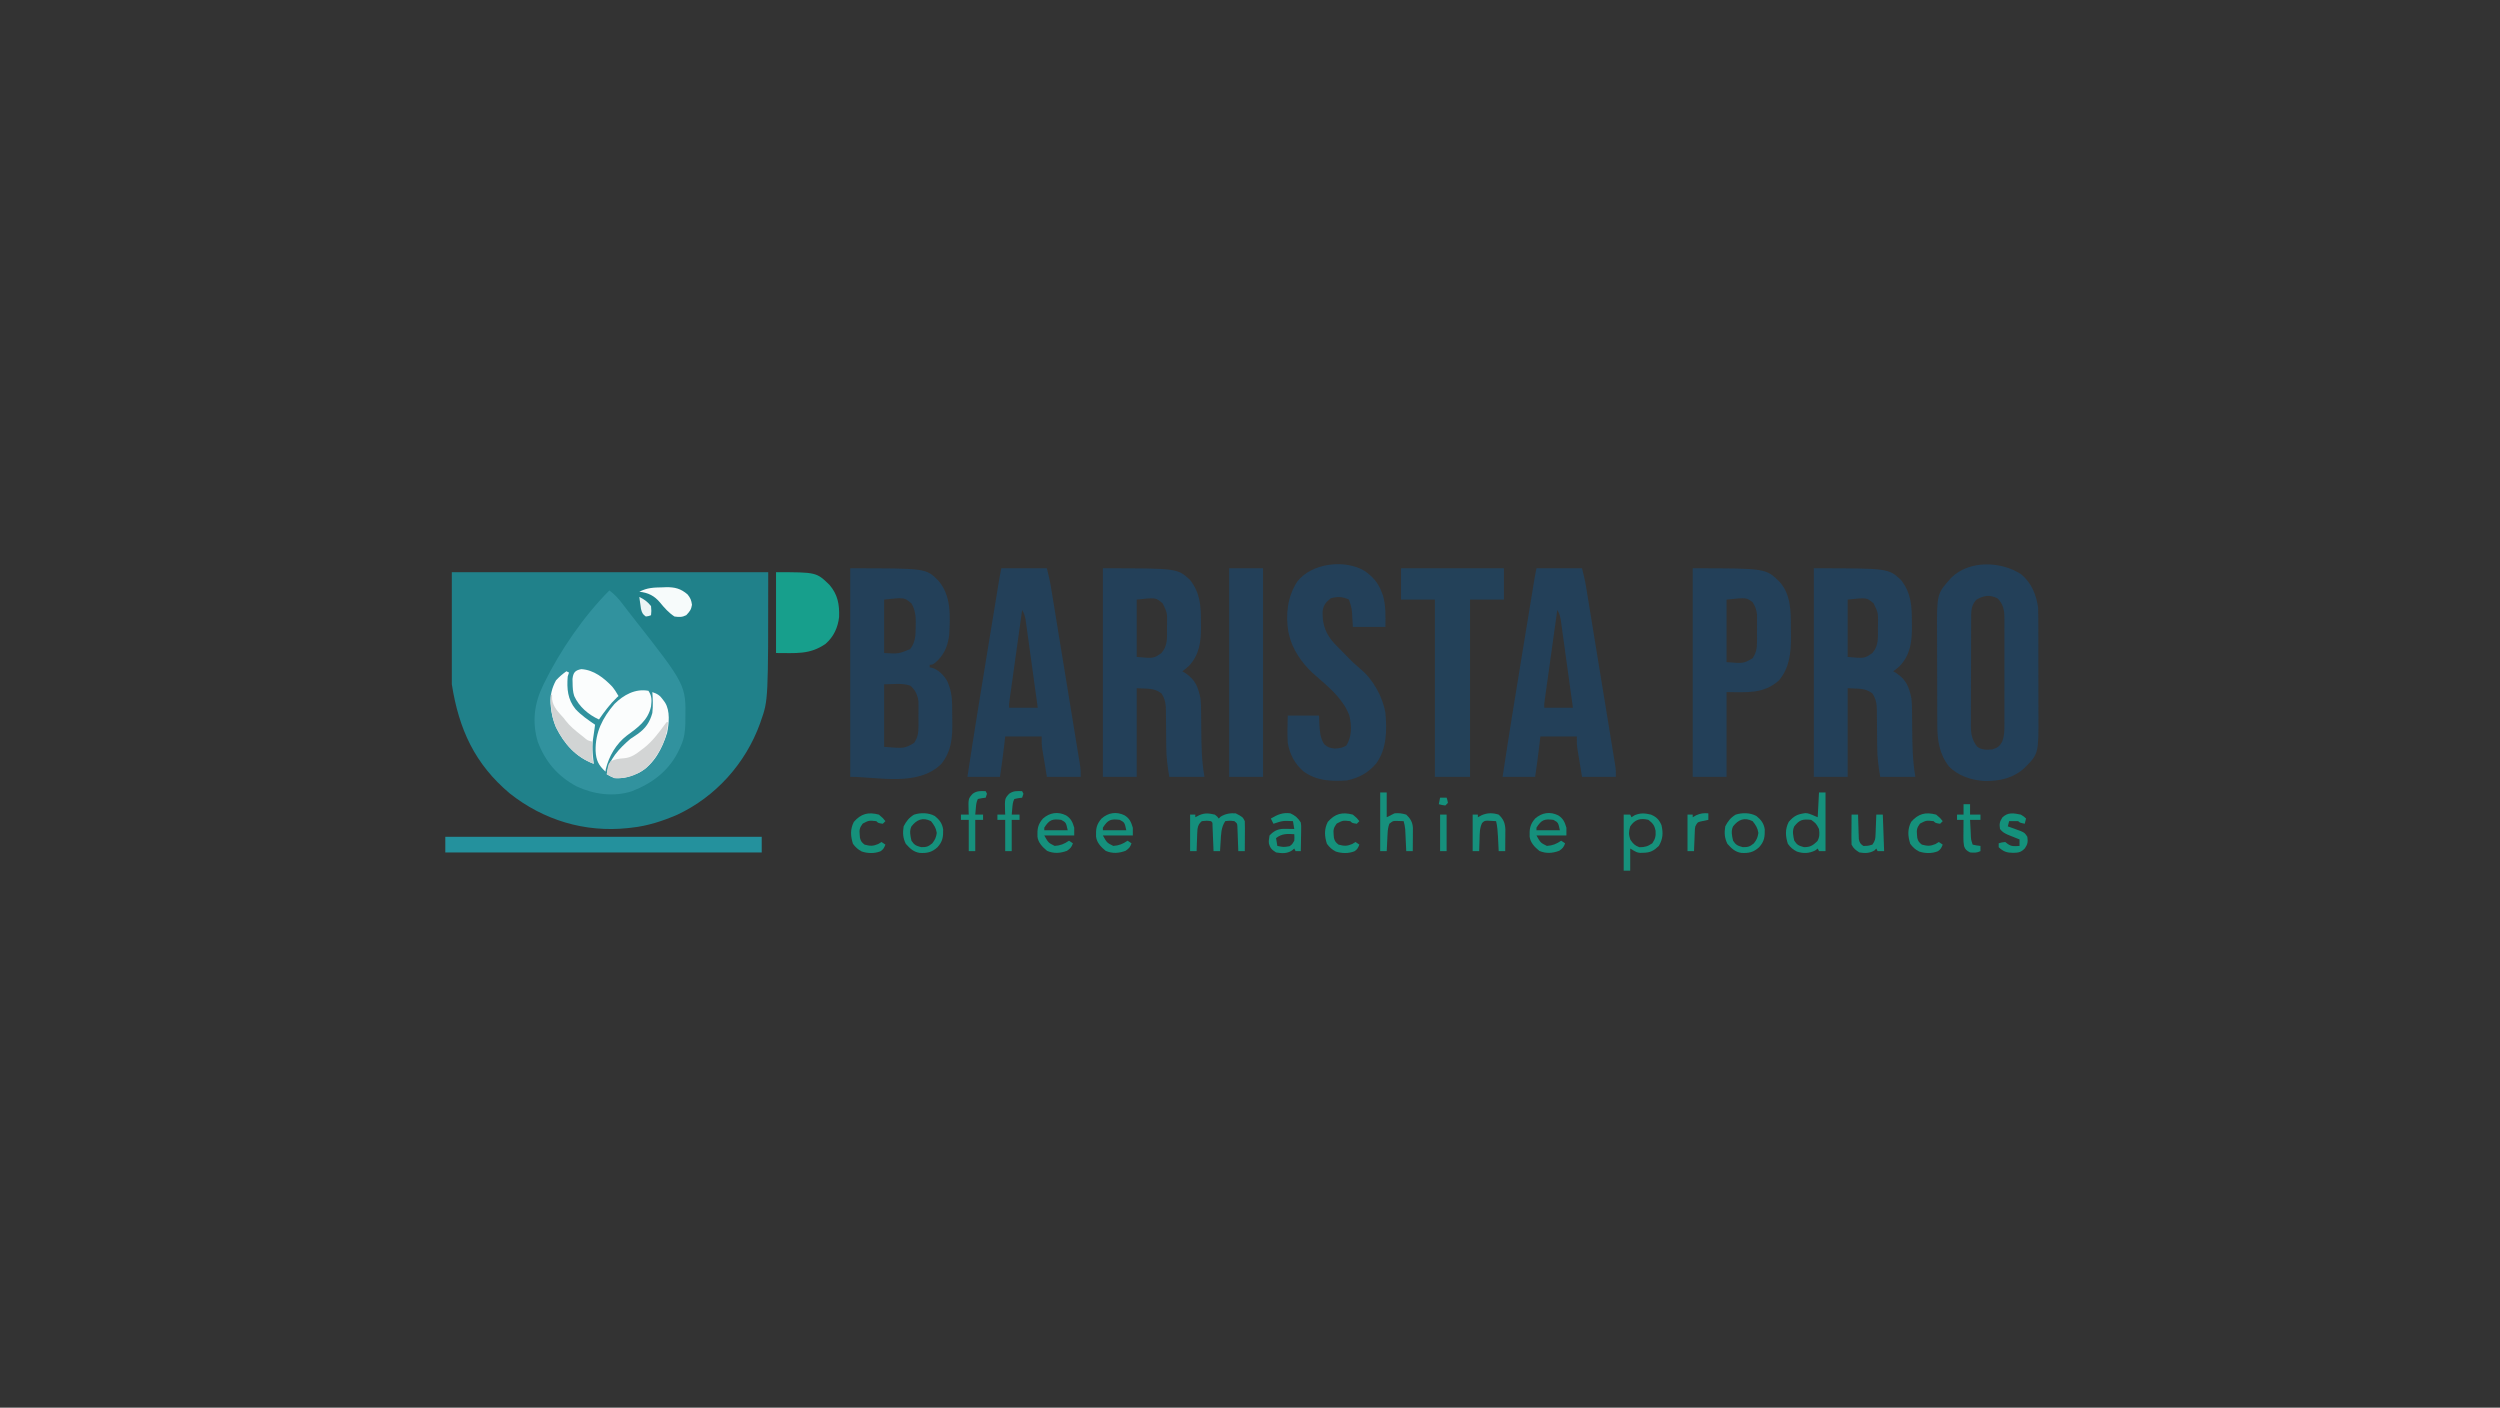 <svg version="1.1" viewBox="0 0 650 366" height="366px" width="650px" xmlns:xlink="http://www.w3.org/1999/xlink" xmlns="http://www.w3.org/2000/svg">
<rect x="0" y="0" width="650" height="366" fill="#333333" stroke="none"/>
<g id="surface1">
<path d="M 117.473 148.773 C 144.621 148.773 171.77 148.773 199.738 148.773 C 199.738 182.02 199.738 182.02 197.855 187.383 C 197.773 187.629 197.688 187.875 197.598 188.129 C 193.848 198.492 186.098 207.141 176.105 211.824 C 172.328 213.457 168.297 214.777 164.191 215.195 C 163.883 215.23 163.57 215.27 163.254 215.305 C 152.062 216.5 141.301 213.238 132.52 206.277 C 123.445 198.629 119.32 189.629 117.473 177.918 C 117.473 168.301 117.473 158.68 117.473 148.773 Z M 117.473 148.773" style="stroke:none;fill-rule:nonzero;fill:rgb(12.549%,50.588%,54.118%);fill-opacity:1;"></path>
<path d="M 158.438 153.516 C 159.824 154.535 160.855 155.695 161.887 157.055 C 162.047 157.266 162.211 157.473 162.375 157.691 C 162.711 158.125 163.043 158.559 163.375 158.992 C 163.809 159.559 164.25 160.121 164.695 160.68 C 178.348 178.074 178.348 178.074 178.199 187.047 C 178.195 187.344 178.195 187.641 178.191 187.949 C 178.141 190.055 177.934 191.906 177.059 193.844 C 176.938 194.125 176.82 194.402 176.695 194.691 C 174.133 200.254 169.84 203.555 164.254 205.738 C 159.523 207.25 154.344 206.535 149.91 204.457 C 144.996 201.816 141.773 198.051 139.816 192.828 C 138.316 187.738 138.883 182.98 141.172 178.254 C 141.273 178.039 141.379 177.824 141.484 177.605 C 145.621 169.16 151.793 160.168 158.438 153.516 Z M 158.438 153.516" style="stroke:none;fill-rule:nonzero;fill:rgb(19.216%,57.255%,61.961%);fill-opacity:1;"></path>
<path d="M 221.066 147.754 C 240.734 147.754 240.734 147.754 243.891 150.875 C 247.367 154.816 247.059 160.078 246.797 165.039 C 246.426 168.062 245.422 170.43 243.051 172.398 C 242.395 172.832 242.395 172.832 241.719 172.832 C 241.719 173.059 241.719 173.281 241.719 173.512 C 241.914 173.547 242.109 173.582 242.312 173.617 C 243.996 174.133 245.363 175.516 246.246 177.012 C 247.203 179.133 247.531 180.969 247.555 183.297 C 247.559 183.559 247.559 183.816 247.562 184.086 C 247.566 184.637 247.57 185.188 247.574 185.738 C 247.578 186.293 247.586 186.852 247.594 187.41 C 247.668 191.578 247.453 195.273 244.707 198.66 C 238.625 204.598 228.293 201.977 221.066 201.977 C 221.066 184.086 221.066 166.191 221.066 147.754 Z M 229.871 155.891 C 229.871 160.473 229.871 165.059 229.871 169.785 C 233.609 170.004 233.609 170.004 236.641 168.766 C 238.074 166.902 238.066 165.008 238.078 162.75 C 238.086 162.488 238.094 162.227 238.102 161.957 C 238.113 160.16 237.926 158.473 236.98 156.906 C 235.141 155.312 235.141 155.312 229.871 155.891 Z M 229.871 177.918 C 229.871 183.285 229.871 188.652 229.871 194.184 C 235.145 194.613 235.145 194.613 237.656 193.168 C 238.617 191.727 238.801 190.566 238.809 188.855 C 238.809 188.43 238.809 188 238.812 187.559 C 238.809 187.117 238.805 186.676 238.797 186.219 C 238.805 185.777 238.809 185.336 238.812 184.879 C 238.809 184.449 238.809 184.023 238.809 183.582 C 238.805 183.195 238.805 182.805 238.805 182.406 C 238.605 180.754 237.961 179.305 236.641 178.254 C 234.496 177.539 232.129 177.918 229.871 177.918 Z M 229.871 177.918" style="stroke:none;fill-rule:nonzero;fill:rgb(13.725%,25.098%,34.902%);fill-opacity:1;"></path>
<path d="M 471.59 147.754 C 490.988 147.754 490.988 147.754 494.27 150.805 C 496.926 154.211 497.094 157.582 497.086 161.758 C 497.09 162.18 497.098 162.605 497.102 163.043 C 497.102 166.934 496.672 170.258 493.934 173.172 C 492.961 174.02 492.961 174.02 492.238 174.527 C 492.539 174.711 492.84 174.891 493.148 175.078 C 495.688 176.809 496.375 178.715 496.98 181.645 C 497.109 182.848 497.129 184.039 497.129 185.25 C 497.137 185.746 497.137 185.746 497.141 186.25 C 497.156 187.293 497.164 188.332 497.168 189.375 C 497.203 193.641 497.258 197.766 497.996 201.977 C 494.977 201.977 491.961 201.977 488.855 201.977 C 488.402 199.266 488.078 196.875 488.074 194.176 C 488.062 193.488 488.055 192.801 488.047 192.113 C 488.035 191.047 488.027 189.98 488.023 188.914 C 488.016 187.871 488 186.828 487.988 185.789 C 487.988 185.469 487.988 185.152 487.988 184.824 C 487.961 183.062 487.816 181.809 486.824 180.289 C 484.836 178.77 483.066 179.141 480.391 178.934 C 480.391 186.539 480.391 194.145 480.391 201.977 C 477.484 201.977 474.582 201.977 471.59 201.977 C 471.59 184.086 471.59 166.191 471.59 147.754 Z M 480.391 155.891 C 480.391 160.809 480.391 165.73 480.391 170.801 C 484.781 171.207 484.781 171.207 486.824 169.785 C 488.531 167.828 488.25 165.703 488.262 163.238 C 488.27 162.855 488.277 162.473 488.281 162.078 C 488.32 159.336 488.32 159.336 487.16 156.906 C 485.367 155.348 485.367 155.348 480.391 155.891 Z M 480.391 155.891" style="stroke:none;fill-rule:nonzero;fill:rgb(13.725%,25.098%,34.902%);fill-opacity:1;"></path>
<path d="M 286.746 147.754 C 306.145 147.754 306.145 147.754 309.426 150.805 C 312.082 154.211 312.25 157.582 312.242 161.758 C 312.246 162.18 312.254 162.605 312.258 163.043 C 312.258 166.934 311.828 170.258 309.09 173.172 C 308.117 174.02 308.117 174.02 307.395 174.527 C 307.695 174.711 307.996 174.891 308.305 175.078 C 310.844 176.809 311.531 178.715 312.137 181.645 C 312.266 182.848 312.285 184.039 312.285 185.25 C 312.293 185.746 312.293 185.746 312.297 186.25 C 312.312 187.293 312.32 188.332 312.324 189.375 C 312.359 193.641 312.414 197.766 313.152 201.977 C 310.133 201.977 307.117 201.977 304.012 201.977 C 303.559 199.266 303.234 196.875 303.23 194.176 C 303.219 193.488 303.211 192.801 303.203 192.113 C 303.191 191.047 303.184 189.98 303.18 188.914 C 303.172 187.871 303.156 186.828 303.145 185.789 C 303.145 185.469 303.145 185.152 303.145 184.824 C 303.117 183.062 302.973 181.809 301.98 180.289 C 299.992 178.77 298.223 179.141 295.547 178.934 C 295.547 186.539 295.547 194.145 295.547 201.977 C 292.641 201.977 289.738 201.977 286.746 201.977 C 286.746 184.086 286.746 166.191 286.746 147.754 Z M 295.547 155.891 C 295.547 160.809 295.547 165.73 295.547 170.801 C 299.938 171.207 299.938 171.207 301.98 169.785 C 303.688 167.828 303.406 165.703 303.418 163.238 C 303.426 162.855 303.434 162.473 303.438 162.078 C 303.477 159.336 303.477 159.336 302.316 156.906 C 300.523 155.348 300.523 155.348 295.547 155.891 Z M 295.547 155.891" style="stroke:none;fill-rule:nonzero;fill:rgb(13.725%,25.098%,34.902%);fill-opacity:1;"></path>
<path d="M 525.523 149.324 C 528.121 151.445 529.547 154.812 529.914 158.105 C 529.949 159.004 529.957 159.895 529.953 160.793 C 529.957 161.133 529.961 161.469 529.961 161.816 C 529.969 162.922 529.965 164.027 529.965 165.129 C 529.965 165.906 529.969 166.68 529.969 167.453 C 529.973 169.074 529.973 170.695 529.969 172.316 C 529.965 174.383 529.973 176.449 529.98 178.516 C 529.988 180.117 529.988 181.715 529.984 183.316 C 529.984 184.078 529.988 184.84 529.992 185.598 C 530.043 195.953 530.043 195.953 526.434 199.605 C 523.465 202.355 519.898 203.117 515.938 203.066 C 512.535 202.824 509.117 201.758 506.711 199.246 C 504.227 196.086 503.699 192.414 503.695 188.535 C 503.695 188.211 503.691 187.887 503.691 187.551 C 503.684 186.48 503.684 185.41 503.68 184.344 C 503.68 183.594 503.676 182.848 503.676 182.102 C 503.672 180.535 503.668 178.969 503.668 177.402 C 503.668 175.402 503.66 173.406 503.648 171.406 C 503.645 169.863 503.641 168.32 503.641 166.773 C 503.641 166.039 503.637 165.301 503.633 164.566 C 503.574 154.371 503.574 154.371 507.398 150.137 C 512.082 145.605 520.301 145.891 525.523 149.324 Z M 513.906 155.891 C 512.734 157.098 512.512 158.34 512.504 159.98 C 512.504 160.254 512.5 160.527 512.5 160.809 C 512.5 161.102 512.496 161.398 512.496 161.703 C 512.496 162.016 512.496 162.332 512.492 162.652 C 512.488 163.691 512.484 164.727 512.484 165.766 C 512.48 166.488 512.48 167.211 512.477 167.93 C 512.473 169.445 512.473 170.957 512.473 172.473 C 512.469 174.41 512.461 176.348 512.449 178.285 C 512.445 179.773 512.441 181.266 512.441 182.758 C 512.441 183.473 512.438 184.184 512.434 184.898 C 512.43 185.898 512.43 186.898 512.43 187.898 C 512.43 188.191 512.426 188.484 512.422 188.789 C 512.438 190.852 512.75 192.484 514.074 194.141 C 515.277 195.043 516.531 194.957 517.969 194.859 C 519.352 194.41 519.855 194.109 520.559 192.824 C 521.168 191.289 521.16 189.816 521.148 188.188 C 521.148 187.867 521.152 187.543 521.152 187.215 C 521.156 186.156 521.152 185.102 521.152 184.047 C 521.152 183.312 521.152 182.574 521.152 181.84 C 521.156 180.297 521.152 178.758 521.148 177.215 C 521.141 175.242 521.145 173.27 521.152 171.297 C 521.156 169.777 521.152 168.258 521.152 166.738 C 521.152 166.008 521.152 165.281 521.152 164.555 C 521.156 163.535 521.152 162.52 521.148 161.504 C 521.148 161.203 521.152 160.902 521.152 160.594 C 521.133 158.609 520.844 157.102 519.406 155.613 C 517.395 154.551 515.848 154.805 513.906 155.891 Z M 513.906 155.891" style="stroke:none;fill-rule:nonzero;fill:rgb(13.725%,25.098%,34.902%);fill-opacity:1;"></path>
<path d="M 399.48 147.754 C 403.391 147.754 407.301 147.754 411.328 147.754 C 411.746 149.426 412.121 150.992 412.395 152.672 C 412.465 153.094 412.535 153.512 412.605 153.945 C 412.68 154.406 412.754 154.863 412.828 155.32 C 412.906 155.809 412.988 156.297 413.07 156.785 C 413.285 158.105 413.5 159.426 413.715 160.746 C 413.895 161.848 414.074 162.953 414.254 164.055 C 414.68 166.656 415.105 169.258 415.527 171.863 C 415.965 174.547 416.402 177.227 416.844 179.91 C 417.219 182.219 417.598 184.523 417.973 186.832 C 418.195 188.207 418.422 189.586 418.645 190.961 C 418.859 192.254 419.07 193.547 419.277 194.84 C 419.355 195.316 419.434 195.789 419.512 196.262 C 419.617 196.91 419.723 197.559 419.828 198.207 C 419.887 198.57 419.945 198.93 420.004 199.305 C 420.129 200.285 420.129 200.285 420.129 201.977 C 417.227 201.977 414.32 201.977 411.328 201.977 C 410.992 199.945 410.992 199.945 410.652 197.867 C 410.582 197.445 410.508 197.02 410.438 196.586 C 410.383 196.246 410.328 195.906 410.27 195.559 C 410.215 195.215 410.156 194.867 410.098 194.516 C 409.973 193.504 409.973 193.504 409.973 191.473 C 406.848 191.473 403.719 191.473 400.496 191.473 C 400.398 192.324 400.301 193.176 400.199 194.055 C 399.891 196.703 399.527 199.34 399.141 201.977 C 396.348 201.977 393.555 201.977 390.676 201.977 C 392.297 191.215 394.047 180.473 395.809 169.73 C 396.07 168.141 396.332 166.551 396.59 164.965 C 396.914 162.98 397.242 160.992 397.566 159.008 C 397.703 158.176 397.84 157.34 397.977 156.504 C 398.164 155.352 398.355 154.195 398.543 153.043 C 398.602 152.699 398.656 152.359 398.711 152.008 C 398.766 151.695 398.816 151.379 398.871 151.059 C 398.914 150.785 398.957 150.516 399.004 150.234 C 399.148 149.406 399.312 148.582 399.48 147.754 Z M 404.895 158.602 C 404.453 161.766 404.012 164.926 403.57 168.09 C 403.367 169.559 403.164 171.031 402.957 172.5 C 402.758 173.914 402.562 175.332 402.363 176.75 C 402.289 177.293 402.215 177.832 402.137 178.375 C 402.031 179.129 401.926 179.887 401.82 180.645 C 401.762 181.074 401.699 181.508 401.641 181.953 C 401.488 182.992 401.488 182.992 401.512 184.016 C 403.969 184.016 406.426 184.016 408.957 184.016 C 408.531 180.902 408.102 177.789 407.668 174.676 C 407.469 173.23 407.27 171.785 407.07 170.336 C 406.879 168.941 406.688 167.547 406.492 166.152 C 406.418 165.621 406.344 165.086 406.27 164.555 C 406.172 163.809 406.066 163.062 405.961 162.316 C 405.871 161.68 405.871 161.68 405.781 161.031 C 405.598 160.086 405.383 159.422 404.895 158.602 Z M 404.895 158.602" style="stroke:none;fill-rule:nonzero;fill:rgb(13.725%,25.098%,34.902%);fill-opacity:1;"></path>
<path d="M 260.34 147.754 C 264.25 147.754 268.16 147.754 272.188 147.754 C 272.605 149.426 272.98 150.992 273.254 152.672 C 273.324 153.094 273.395 153.512 273.465 153.945 C 273.539 154.406 273.613 154.863 273.688 155.32 C 273.766 155.809 273.848 156.297 273.93 156.785 C 274.145 158.105 274.359 159.426 274.574 160.746 C 274.754 161.848 274.934 162.953 275.113 164.055 C 275.539 166.656 275.965 169.258 276.387 171.863 C 276.824 174.547 277.262 177.227 277.703 179.91 C 278.078 182.219 278.457 184.523 278.832 186.832 C 279.055 188.207 279.281 189.586 279.504 190.961 C 279.719 192.254 279.93 193.547 280.137 194.84 C 280.215 195.316 280.293 195.789 280.371 196.262 C 280.477 196.91 280.582 197.559 280.688 198.207 C 280.746 198.57 280.805 198.93 280.863 199.305 C 280.988 200.285 280.988 200.285 280.988 201.977 C 278.086 201.977 275.18 201.977 272.188 201.977 C 271.852 199.945 271.852 199.945 271.512 197.867 C 271.441 197.445 271.367 197.02 271.297 196.586 C 271.242 196.246 271.188 195.906 271.129 195.559 C 271.074 195.215 271.016 194.867 270.957 194.516 C 270.832 193.504 270.832 193.504 270.832 191.473 C 267.707 191.473 264.578 191.473 261.355 191.473 C 261.258 192.324 261.16 193.176 261.059 194.055 C 260.75 196.703 260.387 199.34 260 201.977 C 257.207 201.977 254.414 201.977 251.535 201.977 C 253.156 191.215 254.906 180.473 256.668 169.73 C 256.93 168.141 257.191 166.551 257.449 164.965 C 257.773 162.98 258.102 160.992 258.426 159.008 C 258.562 158.176 258.699 157.34 258.836 156.504 C 259.023 155.352 259.215 154.195 259.402 153.043 C 259.461 152.699 259.516 152.359 259.57 152.008 C 259.625 151.695 259.676 151.379 259.73 151.059 C 259.773 150.785 259.816 150.516 259.863 150.234 C 260.008 149.406 260.172 148.582 260.34 147.754 Z M 265.754 158.602 C 265.312 161.766 264.871 164.926 264.43 168.09 C 264.227 169.559 264.023 171.031 263.816 172.5 C 263.617 173.914 263.422 175.332 263.223 176.75 C 263.148 177.293 263.074 177.832 262.996 178.375 C 262.891 179.129 262.785 179.887 262.68 180.645 C 262.621 181.074 262.559 181.508 262.5 181.953 C 262.348 182.992 262.348 182.992 262.371 184.016 C 264.828 184.016 267.285 184.016 269.816 184.016 C 269.391 180.902 268.961 177.789 268.527 174.676 C 268.328 173.23 268.129 171.785 267.93 170.336 C 267.738 168.941 267.547 167.547 267.352 166.152 C 267.277 165.621 267.203 165.086 267.129 164.555 C 267.031 163.809 266.926 163.062 266.82 162.316 C 266.73 161.68 266.73 161.68 266.641 161.031 C 266.457 160.086 266.242 159.422 265.754 158.602 Z M 265.754 158.602" style="stroke:none;fill-rule:nonzero;fill:rgb(13.725%,25.098%,34.902%);fill-opacity:1;"></path>
<path d="M 354.793 148.434 C 356.883 149.902 358.293 151.457 359.191 153.855 C 359.391 154.371 359.391 154.371 359.594 154.895 C 360.344 157.598 360.234 160.211 360.207 163.004 C 357.414 163.004 354.621 163.004 351.746 163.004 C 351.703 162.273 351.66 161.539 351.617 160.781 C 351.496 158.254 351.496 158.254 350.73 155.891 C 349.094 155.117 347.723 155.066 345.988 155.551 C 344.746 156.578 344.062 157.332 343.879 158.969 C 343.773 162.387 344.695 164.898 347.027 167.41 C 347.688 168.098 348.359 168.773 349.035 169.445 C 349.375 169.789 349.711 170.137 350.047 170.48 C 351.77 172.25 351.77 172.25 353.633 173.863 C 356.965 176.566 359.508 181.156 360.207 185.371 C 360.617 189.887 360.57 194.582 357.883 198.418 C 355.77 200.922 353.418 202.215 350.242 202.91 C 346.16 203.195 342.285 203.055 338.867 200.527 C 336.605 198.551 335.348 196.121 334.816 193.168 C 334.668 190.789 334.758 188.43 334.816 186.051 C 337.5 186.051 340.18 186.051 342.941 186.051 C 342.977 186.84 343.012 187.629 343.047 188.445 C 343.16 190.32 343.273 191.895 344.297 193.504 C 345.289 194.363 345.863 194.512 347.176 194.629 C 348.332 194.523 349.062 194.449 350.051 193.844 C 351.5 191.449 351.457 188.812 350.859 186.125 C 349.5 182.305 346.301 179.352 343.301 176.75 C 342.844 176.352 342.383 175.949 341.926 175.543 C 341.707 175.352 341.488 175.16 341.262 174.961 C 338.465 172.352 335.996 168.809 335.156 165.039 C 335.094 164.789 335.035 164.539 334.973 164.281 C 334.223 159.715 334.75 155.141 337.281 151.219 C 341.02 146.383 349.641 145.352 354.793 148.434 Z M 354.793 148.434" style="stroke:none;fill-rule:nonzero;fill:rgb(13.725%,25.098%,34.902%);fill-opacity:1;"></path>
<path d="M 440.105 147.754 C 459.145 147.754 459.145 147.754 462.777 151.363 C 465.652 154.715 465.621 158.918 465.621 163.121 C 465.621 163.93 465.633 164.738 465.648 165.547 C 465.676 169.648 465.281 173.66 462.516 176.918 C 458.461 180.504 454.25 179.949 448.906 179.949 C 448.906 187.219 448.906 194.488 448.906 201.977 C 446 201.977 443.098 201.977 440.105 201.977 C 440.105 184.086 440.105 166.191 440.105 147.754 Z M 448.906 155.891 C 448.906 161.258 448.906 166.625 448.906 172.156 C 453.316 172.508 453.316 172.508 455.676 171.141 C 456.676 169.656 456.824 168.445 456.828 166.68 C 456.828 166.453 456.828 166.23 456.832 165.996 C 456.832 165.523 456.828 165.051 456.824 164.574 C 456.82 163.855 456.824 163.133 456.832 162.414 C 456.832 161.949 456.828 161.488 456.828 161.023 C 456.828 160.609 456.824 160.191 456.824 159.762 C 456.68 158.477 456.355 157.664 455.676 156.566 C 454.066 155.355 454.066 155.355 448.906 155.891 Z M 448.906 155.891" style="stroke:none;fill-rule:nonzero;fill:rgb(13.725%,25.098%,34.902%);fill-opacity:1;"></path>
<path d="M 364.27 147.754 C 373.098 147.754 381.922 147.754 391.016 147.754 C 391.016 150.441 391.016 153.125 391.016 155.891 C 388.109 155.891 385.207 155.891 382.215 155.891 C 382.215 171.098 382.215 186.309 382.215 201.977 C 379.195 201.977 376.18 201.977 373.074 201.977 C 373.074 186.77 373.074 171.559 373.074 155.891 C 370.168 155.891 367.262 155.891 364.27 155.891 C 364.27 153.203 364.27 150.52 364.27 147.754 Z M 364.27 147.754" style="stroke:none;fill-rule:nonzero;fill:rgb(13.725%,25.49%,34.902%);fill-opacity:1;"></path>
<path d="M 319.582 147.754 C 322.488 147.754 325.395 147.754 328.387 147.754 C 328.387 165.648 328.387 183.543 328.387 201.977 C 325.48 201.977 322.574 201.977 319.582 201.977 C 319.582 184.086 319.582 166.191 319.582 147.754 Z M 319.582 147.754" style="stroke:none;fill-rule:nonzero;fill:rgb(13.725%,25.098%,34.902%);fill-opacity:1;"></path>
<path d="M 115.781 217.566 C 142.93 217.566 170.078 217.566 198.047 217.566 C 198.047 218.91 198.047 220.25 198.047 221.633 C 170.898 221.633 143.75 221.633 115.781 221.633 C 115.781 220.293 115.781 218.949 115.781 217.566 Z M 115.781 217.566" style="stroke:none;fill-rule:nonzero;fill:rgb(14.118%,56.863%,61.569%);fill-opacity:1;"></path>
<path d="M 201.77 148.773 C 212.258 148.773 212.258 148.773 215.656 152.055 C 217.82 154.578 218.285 157.16 218.164 160.434 C 217.84 163.199 216.758 165.57 214.637 167.41 C 210.512 170.246 207.047 169.785 201.77 169.785 C 201.77 162.852 201.77 155.914 201.77 148.773 Z M 201.77 148.773" style="stroke:none;fill-rule:nonzero;fill:rgb(9.02%,62.353%,54.902%);fill-opacity:1;"></path>
<path d="M 169.609 179.949 C 170.938 180.387 171.598 180.82 172.402 181.961 C 172.57 182.195 172.742 182.43 172.914 182.672 C 174.27 184.836 173.945 188.133 173.441 190.547 C 172.148 194.637 170.109 198.656 166.262 200.836 C 164.07 201.859 162.234 202.484 159.793 202.316 C 158.629 201.809 158.629 201.809 157.762 201.301 C 158.211 197.48 161.051 194.578 163.855 192.148 C 164.5 191.707 165.148 191.27 165.801 190.836 C 167.844 189.383 168.941 187.801 169.609 185.371 C 169.812 183.562 169.734 181.762 169.609 179.949 Z M 169.609 179.949" style="stroke:none;fill-rule:nonzero;fill:rgb(98.431%,98.824%,98.824%);fill-opacity:1;"></path>
<path d="M 168.594 179.609 C 169.523 181.008 169.465 182.039 169.27 183.68 C 168.473 187.328 165.82 189.172 162.945 191.281 C 160.191 193.391 158.328 196.609 157.508 199.965 C 157.48 200.184 157.449 200.398 157.422 200.621 C 155.59 198.934 154.98 197.699 154.855 195.191 C 154.77 190.375 156.656 186.652 159.766 183.02 C 162.129 180.68 165.18 178.977 168.594 179.609 Z M 168.594 179.609" style="stroke:none;fill-rule:nonzero;fill:rgb(98.431%,99.216%,99.216%);fill-opacity:1;"></path>
<path d="M 147.266 174.527 C 147.488 174.641 147.711 174.75 147.941 174.867 C 147.832 175.203 147.719 175.539 147.605 175.883 C 147.355 179.082 147.574 181.828 149.637 184.375 C 151.129 185.977 152.914 187.195 154.715 188.422 C 154.664 188.801 154.617 189.184 154.566 189.574 C 153.879 194.098 153.879 194.098 154.375 198.59 C 149.75 196.855 146.719 193.453 144.559 189.102 C 143.809 187.332 143.375 185.594 143.203 183.68 C 143.18 183.449 143.16 183.219 143.137 182.984 C 143.02 180.789 143.5 178.832 144.559 176.898 C 145.383 175.988 146.266 175.238 147.266 174.527 Z M 147.266 174.527" style="stroke:none;fill-rule:nonzero;fill:rgb(98.431%,99.216%,99.216%);fill-opacity:1;"></path>
<path d="M 151.137 173.977 C 154.371 174.16 157.02 176.262 159.168 178.512 C 159.809 179.293 160.312 180.09 160.809 180.965 C 160.668 181.094 160.527 181.223 160.383 181.355 C 158.574 183.082 157.156 185.016 155.73 187.066 C 152.988 185.812 150.551 183.742 149.297 180.965 C 148.93 179.84 148.891 178.762 148.875 177.578 C 148.863 177.227 148.855 176.879 148.848 176.52 C 149.035 174.879 149.516 174.273 151.137 173.977 Z M 151.137 173.977" style="stroke:none;fill-rule:nonzero;fill:rgb(98.431%,99.216%,99.216%);fill-opacity:1;"></path>
<path d="M 173.332 187.746 C 173.445 187.746 173.559 187.746 173.672 187.746 C 173.441 192.32 171.23 196.59 167.938 199.75 C 165.582 201.547 162.738 202.52 159.793 202.316 C 158.629 201.809 158.629 201.809 157.762 201.301 C 158.098 198.816 158.098 198.816 158.777 197.91 C 159.949 197.367 160.996 197.219 162.266 197.148 C 164.18 196.965 165.418 196.02 166.902 194.859 C 167.102 194.711 167.305 194.562 167.512 194.406 C 169.641 192.715 171.301 190.496 172.895 188.309 C 173.039 188.121 173.184 187.938 173.332 187.746 Z M 173.332 187.746" style="stroke:none;fill-rule:nonzero;fill:rgb(82.745%,83.529%,83.529%);fill-opacity:1;"></path>
<path d="M 315.859 211.805 C 316.535 212.336 316.535 212.336 316.875 212.82 C 317.035 212.66 317.195 212.5 317.363 212.336 C 318.617 211.57 319.812 211.375 321.277 211.465 C 323.102 212.414 323.102 212.414 323.645 213.5 C 323.676 214.09 323.684 214.68 323.68 215.27 C 323.68 215.621 323.676 215.969 323.676 216.332 C 323.672 216.879 323.672 216.879 323.668 217.441 C 323.664 217.809 323.664 218.176 323.664 218.559 C 323.66 219.469 323.652 220.383 323.645 221.293 C 323.086 221.293 322.527 221.293 321.953 221.293 C 321.941 220.977 321.941 220.977 321.934 220.652 C 321.902 219.695 321.863 218.734 321.828 217.777 C 321.816 217.445 321.805 217.109 321.793 216.766 C 321.773 216.289 321.773 216.289 321.754 215.801 C 321.742 215.508 321.734 215.211 321.723 214.906 C 321.68 214.105 321.68 214.105 320.938 213.5 C 319.754 213.359 319.754 213.359 318.566 213.5 C 317.461 215.164 317.477 216.902 317.363 218.859 C 317.348 219.094 317.332 219.328 317.316 219.57 C 317.281 220.145 317.246 220.719 317.215 221.293 C 316.656 221.293 316.098 221.293 315.52 221.293 C 315.512 221.07 315.504 220.848 315.496 220.617 C 315.457 219.605 315.414 218.598 315.371 217.586 C 315.359 217.234 315.348 216.883 315.332 216.52 C 315.316 216.184 315.305 215.848 315.289 215.504 C 315.277 215.191 315.266 214.883 315.25 214.562 C 315.262 213.844 315.262 213.844 314.844 213.5 C 313.688 213.359 313.688 213.359 312.473 213.5 C 311.742 214.113 311.492 214.633 311.348 215.57 C 311.281 216.434 311.246 217.293 311.227 218.16 C 311.215 218.461 311.203 218.762 311.191 219.07 C 311.164 219.812 311.141 220.555 311.121 221.293 C 310.562 221.293 310.004 221.293 309.426 221.293 C 309.426 218.164 309.426 215.031 309.426 211.805 C 309.875 211.805 310.32 211.805 310.781 211.805 C 310.781 212.027 310.781 212.254 310.781 212.484 C 311.285 212.223 311.285 212.223 311.797 211.953 C 313.285 211.316 314.293 211.441 315.859 211.805 Z M 315.859 211.805" style="stroke:none;fill-rule:nonzero;fill:rgb(7.843%,56.078%,48.627%);fill-opacity:1;"></path>
<path d="M 472.941 206.043 C 473.5 206.043 474.059 206.043 474.637 206.043 C 474.637 211.078 474.637 216.109 474.637 221.293 C 474.078 221.293 473.52 221.293 472.941 221.293 C 472.832 221.07 472.719 220.848 472.605 220.617 C 472.387 220.785 472.172 220.953 471.949 221.125 C 470.371 221.898 468.852 221.969 467.176 221.398 C 466.16 220.883 465.512 220.301 464.84 219.387 C 464.203 217.367 464.098 215.605 465.07 213.691 C 466.449 212.117 467.34 211.691 469.383 211.406 C 470.234 211.465 470.234 211.465 472.605 212.484 C 472.715 210.359 472.828 208.234 472.941 206.043 Z M 466.512 214.855 C 465.918 216.039 466.227 217.324 466.512 218.582 C 467.25 219.723 467.715 219.898 469.027 220.258 C 470.684 220.285 471.379 219.789 472.539 218.668 C 473.129 217.551 473.094 216.781 472.941 215.535 C 472.18 214.098 472.18 214.098 470.91 213.16 C 468.75 212.949 467.922 213.059 466.512 214.855 Z M 466.512 214.855" style="stroke:none;fill-rule:nonzero;fill:rgb(8.235%,56.863%,48.627%);fill-opacity:1;"></path>
<path d="M 429.27 211.805 C 430.688 212.422 431.352 213.102 431.98 214.516 C 432.449 216.566 432.379 218.094 431.301 219.938 C 429.984 221.191 429.098 221.688 427.305 221.719 C 426.871 221.73 426.871 221.73 426.43 221.746 C 425.547 221.633 425.547 221.633 423.855 220.617 C 423.855 222.52 423.855 224.418 423.855 226.379 C 423.297 226.379 422.738 226.379 422.16 226.379 C 422.16 221.57 422.16 216.762 422.16 211.805 C 422.719 211.805 423.277 211.805 423.855 211.805 C 423.965 212.027 424.078 212.254 424.191 212.484 C 424.465 212.309 424.738 212.133 425.02 211.953 C 426.566 211.328 427.668 211.418 429.27 211.805 Z M 423.855 214.855 C 423.453 216.234 423.426 216.969 423.898 218.328 C 424.613 219.379 425.039 219.82 426.223 220.277 C 427.66 220.277 428.398 220.074 429.59 219.262 C 430.41 218.066 430.539 217.375 430.445 215.949 C 430.152 214.559 429.723 214.059 428.594 213.16 C 426.516 212.641 425.086 213.043 423.855 214.855 Z M 423.855 214.855" style="stroke:none;fill-rule:nonzero;fill:rgb(8.627%,56.863%,48.235%);fill-opacity:1;"></path>
<path d="M 172.211 152.711 C 172.539 152.699 172.867 152.688 173.207 152.672 C 175.488 152.645 176.996 153.035 178.75 154.535 C 179.527 155.484 179.738 156.035 179.914 157.246 C 179.73 158.508 179.289 159.051 178.41 159.957 C 177.309 160.508 176.59 160.453 175.363 160.293 C 173.879 159.328 172.73 158.039 171.621 156.672 C 170.172 154.922 168.512 154.078 166.223 153.855 C 168.258 152.801 169.957 152.746 172.211 152.711 Z M 172.211 152.711" style="stroke:none;fill-rule:nonzero;fill:rgb(96.863%,98.431%,98.431%);fill-opacity:1;"></path>
<path d="M 143.203 180.629 C 143.316 180.629 143.426 180.629 143.543 180.629 C 143.543 181.004 143.543 181.383 143.543 181.773 C 143.797 183.871 145.238 185.199 146.59 186.727 C 146.816 187.031 146.816 187.031 147.051 187.34 C 148.195 188.828 149.609 189.953 151.074 191.113 C 151.285 191.281 151.5 191.449 151.719 191.625 C 152.758 192.523 152.758 192.523 154.035 192.828 C 154.031 193.129 154.027 193.434 154.023 193.742 C 154.023 194.141 154.02 194.539 154.016 194.945 C 154.012 195.34 154.008 195.73 154.004 196.137 C 154.031 197.035 154.109 197.742 154.375 198.59 C 149.75 196.855 146.719 193.453 144.559 189.102 C 143.387 186.328 143.141 183.613 143.203 180.629 Z M 143.203 180.629" style="stroke:none;fill-rule:nonzero;fill:rgb(81.961%,83.137%,83.137%);fill-opacity:1;"></path>
<path d="M 358.855 206.043 C 359.414 206.043 359.973 206.043 360.547 206.043 C 360.547 208.168 360.547 210.293 360.547 212.484 C 361.219 212.148 361.887 211.812 362.578 211.465 C 363.648 211.355 364.598 211.48 365.625 211.805 C 366.695 212.824 367.277 213.75 367.355 215.254 C 367.355 215.531 367.352 215.812 367.352 216.098 C 367.352 216.402 367.348 216.703 367.348 217.016 C 367.344 217.328 367.34 217.645 367.34 217.969 C 367.336 218.289 367.336 218.605 367.336 218.934 C 367.332 219.723 367.324 220.508 367.316 221.293 C 366.758 221.293 366.199 221.293 365.625 221.293 C 365.617 221.105 365.609 220.918 365.598 220.727 C 365.559 219.871 365.52 219.016 365.477 218.16 C 365.465 217.863 365.449 217.566 365.438 217.262 C 365.422 216.977 365.406 216.691 365.395 216.395 C 365.383 216.133 365.367 215.871 365.355 215.602 C 365.289 214.871 365.145 214.207 364.949 213.5 C 364.523 213.484 364.098 213.473 363.656 213.457 C 363.418 213.449 363.18 213.441 362.93 213.434 C 362.133 213.457 362.133 213.457 361.223 214.18 C 360.926 215.078 360.824 215.695 360.777 216.629 C 360.766 216.898 360.75 217.172 360.734 217.453 C 360.715 217.875 360.715 217.875 360.695 218.309 C 360.68 218.594 360.664 218.879 360.652 219.176 C 360.613 219.883 360.582 220.59 360.547 221.293 C 359.988 221.293 359.43 221.293 358.855 221.293 C 358.855 216.262 358.855 211.23 358.855 206.043 Z M 358.855 206.043" style="stroke:none;fill-rule:nonzero;fill:rgb(8.627%,56.471%,48.627%);fill-opacity:1;"></path>
<path d="M 405.148 211.996 C 406.426 212.809 406.84 213.746 407.266 215.195 C 407.266 215.867 407.266 216.535 407.266 217.227 C 404.695 217.227 402.125 217.227 399.48 217.227 C 400.547 219.125 400.547 219.125 402.188 219.938 C 403.684 219.844 404.676 219.422 405.91 218.582 C 406.246 218.809 406.582 219.031 406.926 219.262 C 406.586 220.258 406.262 220.609 405.383 221.211 C 403.602 221.859 401.984 221.977 400.219 221.23 C 399.027 220.242 397.879 219.102 397.707 217.508 C 397.648 215.531 397.781 214.371 399.141 212.82 C 400.902 211.273 403.016 210.938 405.148 211.996 Z M 399.48 215.195 C 399.48 215.418 399.48 215.641 399.48 215.871 C 401.488 215.871 403.5 215.871 405.574 215.871 C 405.129 213.844 405.129 213.844 403.879 213.16 C 401.5 212.855 400.77 213.172 399.48 215.195 Z M 399.48 215.195" style="stroke:none;fill-rule:nonzero;fill:rgb(8.235%,56.471%,48.627%);fill-opacity:1;"></path>
<path d="M 292.414 211.996 C 293.691 212.809 294.105 213.746 294.531 215.195 C 294.531 215.867 294.531 216.535 294.531 217.227 C 291.961 217.227 289.391 217.227 286.746 217.227 C 287.812 219.125 287.812 219.125 289.453 219.938 C 290.949 219.844 291.941 219.422 293.176 218.582 C 293.512 218.809 293.848 219.031 294.191 219.262 C 293.852 220.258 293.527 220.609 292.648 221.211 C 290.867 221.859 289.25 221.977 287.484 221.23 C 286.293 220.242 285.145 219.102 284.973 217.508 C 284.914 215.531 285.047 214.371 286.406 212.82 C 288.168 211.273 290.281 210.938 292.414 211.996 Z M 286.746 215.195 C 286.746 215.418 286.746 215.641 286.746 215.871 C 288.754 215.871 290.766 215.871 292.84 215.871 C 292.395 213.844 292.395 213.844 291.145 213.16 C 288.766 212.855 288.035 213.172 286.746 215.195 Z M 286.746 215.195" style="stroke:none;fill-rule:nonzero;fill:rgb(8.235%,56.471%,48.627%);fill-opacity:1;"></path>
<path d="M 277.18 211.996 C 278.457 212.809 278.871 213.746 279.297 215.195 C 279.297 215.867 279.297 216.535 279.297 217.227 C 276.727 217.227 274.156 217.227 271.512 217.227 C 272.578 219.125 272.578 219.125 274.219 219.938 C 275.715 219.844 276.707 219.422 277.941 218.582 C 278.277 218.809 278.613 219.031 278.957 219.262 C 278.617 220.258 278.293 220.609 277.414 221.211 C 275.633 221.859 274.016 221.977 272.25 221.23 C 271.059 220.242 269.91 219.102 269.738 217.508 C 269.68 215.531 269.812 214.371 271.172 212.82 C 272.934 211.273 275.047 210.938 277.18 211.996 Z M 271.512 215.195 C 271.512 215.418 271.512 215.641 271.512 215.871 C 273.52 215.871 275.531 215.871 277.605 215.871 C 277.16 213.844 277.16 213.844 275.91 213.16 C 273.531 212.855 272.801 213.172 271.512 215.195 Z M 271.512 215.195" style="stroke:none;fill-rule:nonzero;fill:rgb(8.235%,56.471%,48.627%);fill-opacity:1;"></path>
<path d="M 335.496 211.465 C 336.75 212.039 337.477 212.672 338.203 213.84 C 338.32 214.676 338.32 214.676 338.301 215.602 C 338.301 215.934 338.297 216.266 338.293 216.609 C 338.285 216.953 338.273 217.297 338.266 217.652 C 338.258 218.176 338.258 218.176 338.254 218.711 C 338.242 219.57 338.223 220.434 338.203 221.293 C 337.758 221.293 337.309 221.293 336.848 221.293 C 336.738 221.07 336.625 220.848 336.512 220.617 C 336.32 220.781 336.133 220.945 335.938 221.113 C 334.625 221.984 333.289 221.891 331.77 221.633 C 330.711 220.953 330.215 220.516 329.918 219.27 C 329.867 218.562 329.867 218.562 330.078 217.227 C 331.16 216.086 332.117 215.559 333.699 215.5 C 334.035 215.504 334.367 215.508 334.711 215.512 C 335.047 215.516 335.387 215.52 335.73 215.52 C 336.117 215.527 336.117 215.527 336.512 215.535 C 336.398 214.863 336.285 214.191 336.172 213.5 C 333.551 213.367 333.551 213.367 331.094 214.18 C 330.871 213.73 330.648 213.281 330.418 212.82 C 332.137 211.82 333.449 211.195 335.496 211.465 Z M 331.77 217.906 C 331.883 218.578 331.996 219.246 332.109 219.938 C 333.695 220.27 333.695 220.27 335.262 220.023 C 335.93 219.578 335.93 219.578 336.512 218.582 C 336.566 217.695 336.566 217.695 336.512 216.891 C 334.648 216.777 333.316 216.707 331.77 217.906 Z M 331.77 217.906" style="stroke:none;fill-rule:nonzero;fill:rgb(8.235%,56.863%,48.235%);fill-opacity:1;"></path>
<path d="M 456.664 212.16 C 457.887 213.141 458.617 214.105 458.836 215.656 C 458.867 217.602 458.727 218.773 457.371 220.277 C 455.898 221.613 454.688 221.852 452.766 221.762 C 451.094 221.496 450.215 220.602 449.117 219.387 C 448.371 217.84 448.293 216.547 448.566 214.855 C 449.25 213.516 449.98 212.574 451.277 211.805 C 453 211.254 455.055 211.281 456.664 212.16 Z M 450.598 214.855 C 450.008 216.039 450.312 217.324 450.598 218.582 C 451.34 219.723 451.805 219.898 453.117 220.258 C 454.484 220.281 454.973 220.129 456.016 219.262 C 456.734 218.34 457.008 217.727 457.18 216.57 C 456.992 215.258 456.492 214.531 455.676 213.5 C 453.539 212.43 451.977 213.098 450.598 214.855 Z M 450.598 214.855" style="stroke:none;fill-rule:nonzero;fill:rgb(8.235%,56.863%,48.627%);fill-opacity:1;"></path>
<path d="M 243.043 212.16 C 244.266 213.141 244.996 214.105 245.219 215.656 C 245.25 217.602 245.109 218.773 243.75 220.277 C 242.277 221.613 241.07 221.852 239.145 221.762 C 237.477 221.496 236.598 220.602 235.5 219.387 C 234.754 217.84 234.672 216.547 234.949 214.855 C 235.629 213.516 236.359 212.574 237.656 211.805 C 239.379 211.254 241.438 211.281 243.043 212.16 Z M 236.98 214.855 C 236.387 216.039 236.695 217.324 236.98 218.582 C 237.719 219.723 238.184 219.898 239.496 220.258 C 240.867 220.281 241.352 220.129 242.395 219.262 C 243.117 218.34 243.387 217.727 243.559 216.57 C 243.371 215.258 242.871 214.531 242.059 213.5 C 239.918 212.43 238.359 213.098 236.98 214.855 Z M 236.98 214.855" style="stroke:none;fill-rule:nonzero;fill:rgb(8.235%,56.863%,48.627%);fill-opacity:1;"></path>
<path d="M 389.66 211.805 C 390.883 212.934 391.309 213.965 391.395 215.602 C 391.391 215.863 391.391 216.125 391.387 216.395 C 391.387 216.684 391.387 216.969 391.383 217.262 C 391.383 217.559 391.379 217.855 391.375 218.16 C 391.375 218.461 391.371 218.762 391.371 219.07 C 391.367 219.812 391.359 220.555 391.355 221.293 C 390.797 221.293 390.238 221.293 389.66 221.293 C 389.641 220.875 389.621 220.453 389.598 220.02 C 389.57 219.465 389.543 218.906 389.512 218.352 C 389.5 218.074 389.488 217.797 389.473 217.512 C 389.402 216.145 389.309 214.836 388.984 213.5 C 388.5 213.465 388.012 213.438 387.523 213.414 C 387.254 213.398 386.98 213.383 386.703 213.367 C 385.914 213.441 385.914 213.441 385.344 213.977 C 384.691 215.332 384.727 216.672 384.688 218.16 C 384.676 218.461 384.664 218.762 384.652 219.07 C 384.625 219.812 384.602 220.555 384.582 221.293 C 384.023 221.293 383.465 221.293 382.891 221.293 C 382.891 218.164 382.891 215.031 382.891 211.805 C 383.336 211.805 383.785 211.805 384.246 211.805 C 384.246 212.027 384.246 212.254 384.246 212.484 C 384.574 212.309 384.902 212.133 385.238 211.953 C 386.742 211.312 388.105 211.309 389.66 211.805 Z M 389.66 211.805" style="stroke:none;fill-rule:nonzero;fill:rgb(8.627%,56.471%,48.627%);fill-opacity:1;"></path>
<path d="M 481.406 211.805 C 481.965 211.805 482.523 211.805 483.098 211.805 C 483.105 212.121 483.105 212.121 483.113 212.441 C 483.141 213.395 483.172 214.348 483.203 215.301 C 483.211 215.633 483.219 215.961 483.227 216.305 C 483.238 216.621 483.25 216.938 483.266 217.266 C 483.273 217.559 483.281 217.852 483.293 218.152 C 483.469 219.078 483.688 219.398 484.453 219.938 C 485.664 219.938 485.664 219.938 486.824 219.602 C 487.531 218.539 487.594 218.223 487.641 217 C 487.652 216.699 487.668 216.395 487.68 216.086 C 487.695 215.613 487.695 215.613 487.711 215.133 C 487.727 214.812 487.738 214.492 487.75 214.164 C 487.781 213.379 487.812 212.594 487.84 211.805 C 488.398 211.805 488.957 211.805 489.531 211.805 C 489.645 214.938 489.754 218.066 489.871 221.293 C 489.312 221.293 488.754 221.293 488.176 221.293 C 488.066 221.07 487.953 220.848 487.84 220.617 C 487.68 220.785 487.516 220.953 487.352 221.125 C 486.07 221.875 484.887 221.875 483.438 221.633 C 482.465 221.023 481.918 220.621 481.406 219.602 C 481.379 219.012 481.371 218.418 481.375 217.828 C 481.375 217.48 481.375 217.129 481.375 216.77 C 481.379 216.402 481.383 216.039 481.387 215.66 C 481.387 215.293 481.387 214.922 481.391 214.543 C 481.395 213.629 481.398 212.719 481.406 211.805 Z M 481.406 211.805" style="stroke:none;fill-rule:nonzero;fill:rgb(8.235%,56.471%,48.627%);fill-opacity:1;"></path>
<path d="M 525.418 211.805 C 526.285 212.336 526.285 212.336 526.77 212.82 C 526.66 213.27 526.547 213.719 526.434 214.18 C 525.121 213.883 525.121 213.883 524.738 213.5 C 523.949 213.484 523.16 213.484 522.371 213.5 C 522.258 213.949 522.145 214.395 522.031 214.855 C 522.34 214.965 522.652 215.078 522.969 215.191 C 523.371 215.34 523.773 215.488 524.191 215.641 C 524.59 215.785 524.992 215.93 525.402 216.078 C 526.434 216.551 526.434 216.551 527.109 217.566 C 527.281 218.887 527.223 219.434 526.477 220.555 C 525.465 221.594 524.883 221.699 523.469 221.738 C 521.766 221.723 520.914 221.434 519.66 220.277 C 519.66 219.941 519.66 219.605 519.66 219.262 C 520.422 219.027 520.422 219.027 521.355 218.922 C 521.562 219.082 521.773 219.242 521.988 219.41 C 523.012 220.16 523.844 220.012 525.078 219.938 C 525.078 219.379 525.078 218.82 525.078 218.246 C 524.797 218.133 524.516 218.023 524.227 217.91 C 523.855 217.762 523.488 217.613 523.109 217.461 C 522.746 217.316 522.379 217.168 522.004 217.02 C 521.113 216.598 520.586 216.312 520 215.535 C 519.801 214.223 519.891 213.668 520.613 212.547 C 522.039 211.121 523.578 211.418 525.418 211.805 Z M 525.418 211.805" style="stroke:none;fill-rule:nonzero;fill:rgb(7.843%,56.863%,48.235%);fill-opacity:1;"></path>
<path d="M 503.41 211.805 C 504.449 212.676 504.449 212.676 505.105 213.5 C 504.879 213.723 504.656 213.949 504.426 214.18 C 503.23 213.996 503.23 213.996 502.734 213.5 C 500.82 213.289 500.82 213.289 499.199 214.137 C 498.406 215.215 498.289 215.719 498.418 217.039 C 498.441 217.301 498.465 217.566 498.488 217.84 C 498.707 218.727 498.969 219.051 499.688 219.602 C 501.125 219.98 501.836 220.031 503.223 219.453 C 503.508 219.277 503.793 219.102 504.09 218.922 C 504.422 219.145 504.758 219.371 505.105 219.602 C 504.781 220.406 504.574 220.863 503.824 221.332 C 502.293 221.945 500.539 221.914 498.977 221.398 C 497.969 220.883 497.332 220.297 496.66 219.387 C 496.027 217.367 495.922 215.605 496.895 213.691 C 498.777 211.543 500.652 211.062 503.41 211.805 Z M 503.41 211.805" style="stroke:none;fill-rule:nonzero;fill:rgb(8.235%,56.863%,48.235%);fill-opacity:1;"></path>
<path d="M 351.746 211.805 C 352.781 212.676 352.781 212.676 353.438 213.5 C 353.215 213.723 352.992 213.949 352.762 214.18 C 351.562 213.996 351.562 213.996 351.066 213.5 C 349.152 213.289 349.152 213.289 347.535 214.137 C 346.742 215.215 346.621 215.719 346.75 217.039 C 346.773 217.301 346.797 217.566 346.82 217.84 C 347.043 218.727 347.301 219.051 348.02 219.602 C 349.461 219.98 350.168 220.031 351.555 219.453 C 351.84 219.277 352.125 219.102 352.422 218.922 C 352.758 219.145 353.094 219.371 353.438 219.602 C 353.113 220.406 352.906 220.863 352.16 221.332 C 350.625 221.945 348.875 221.914 347.309 221.398 C 346.301 220.883 345.664 220.297 344.996 219.387 C 344.359 217.367 344.254 215.605 345.227 213.691 C 347.109 211.543 348.984 211.062 351.746 211.805 Z M 351.746 211.805" style="stroke:none;fill-rule:nonzero;fill:rgb(8.235%,56.863%,48.235%);fill-opacity:1;"></path>
<path d="M 228.516 211.805 C 229.551 212.676 229.551 212.676 230.207 213.5 C 229.984 213.723 229.762 213.949 229.531 214.18 C 228.336 213.996 228.336 213.996 227.84 213.5 C 225.926 213.289 225.926 213.289 224.305 214.137 C 223.512 215.215 223.391 215.719 223.523 217.039 C 223.543 217.301 223.566 217.566 223.59 217.84 C 223.812 218.727 224.07 219.051 224.793 219.602 C 226.23 219.98 226.941 220.031 228.324 219.453 C 228.613 219.277 228.898 219.102 229.191 218.922 C 229.527 219.145 229.863 219.371 230.207 219.602 C 229.887 220.406 229.676 220.863 228.93 221.332 C 227.395 221.945 225.645 221.914 224.082 221.398 C 223.07 220.883 222.434 220.297 221.766 219.387 C 221.129 217.367 221.027 215.605 222 213.691 C 223.883 211.543 225.758 211.062 228.516 211.805 Z M 228.516 211.805" style="stroke:none;fill-rule:nonzero;fill:rgb(8.235%,56.863%,48.235%);fill-opacity:1;"></path>
<path d="M 265.754 205.707 C 265.867 205.93 265.98 206.152 266.094 206.383 C 265.98 206.719 265.871 207.055 265.754 207.398 C 265.426 207.441 265.098 207.484 264.762 207.527 C 264.246 207.633 264.246 207.633 263.723 207.738 C 263.312 208.562 263.277 209.234 263.195 210.152 C 263.168 210.461 263.137 210.77 263.109 211.09 C 263.09 211.324 263.066 211.562 263.047 211.805 C 263.719 211.805 264.387 211.805 265.078 211.805 C 265.078 212.254 265.078 212.699 265.078 213.16 C 264.406 213.16 263.738 213.16 263.047 213.16 C 263.047 215.844 263.047 218.527 263.047 221.293 C 262.488 221.293 261.93 221.293 261.355 221.293 C 261.355 218.609 261.355 215.926 261.355 213.16 C 260.684 213.16 260.012 213.16 259.324 213.16 C 259.324 212.715 259.324 212.266 259.324 211.805 C 259.992 211.805 260.664 211.805 261.355 211.805 C 261.344 211.555 261.332 211.309 261.32 211.051 C 261.223 207.652 261.223 207.652 262.371 206.383 C 263.461 205.594 264.438 205.645 265.754 205.707 Z M 265.754 205.707" style="stroke:none;fill-rule:nonzero;fill:rgb(8.627%,56.471%,48.627%);fill-opacity:1;"></path>
<path d="M 256.277 205.707 C 256.387 205.93 256.5 206.152 256.613 206.383 C 256.504 206.719 256.391 207.055 256.277 207.398 C 255.949 207.441 255.621 207.484 255.281 207.527 C 254.77 207.633 254.77 207.633 254.246 207.738 C 253.832 208.562 253.797 209.234 253.715 210.152 C 253.688 210.461 253.66 210.77 253.629 211.09 C 253.609 211.324 253.59 211.562 253.566 211.805 C 254.238 211.805 254.91 211.805 255.598 211.805 C 255.598 212.254 255.598 212.699 255.598 213.16 C 254.93 213.16 254.258 213.16 253.566 213.16 C 253.566 215.844 253.566 218.527 253.566 221.293 C 253.008 221.293 252.449 221.293 251.875 221.293 C 251.875 218.609 251.875 215.926 251.875 213.16 C 251.203 213.16 250.535 213.16 249.844 213.16 C 249.844 212.715 249.844 212.266 249.844 211.805 C 250.516 211.805 251.184 211.805 251.875 211.805 C 251.863 211.555 251.852 211.309 251.84 211.051 C 251.746 207.652 251.746 207.652 252.891 206.383 C 253.98 205.594 254.957 205.645 256.277 205.707 Z M 256.277 205.707" style="stroke:none;fill-rule:nonzero;fill:rgb(8.627%,56.471%,48.627%);fill-opacity:1;"></path>
<path d="M 510.52 209.094 C 511.078 209.094 511.637 209.094 512.215 209.094 C 512.215 209.988 512.215 210.883 512.215 211.805 C 513.105 211.805 514 211.805 514.922 211.805 C 514.922 212.254 514.922 212.699 514.922 213.16 C 514.027 213.16 513.133 213.16 512.215 213.16 C 512.262 214.105 512.312 215.055 512.363 216 C 512.375 216.27 512.387 216.539 512.402 216.816 C 512.445 218.254 512.445 218.254 512.891 219.602 C 513.918 219.824 513.918 219.824 514.922 219.938 C 514.922 220.387 514.922 220.832 514.922 221.293 C 513.973 221.77 513.266 221.719 512.215 221.633 C 511.371 221.18 510.957 220.914 510.656 219.992 C 510.516 219.242 510.48 218.559 510.488 217.793 C 510.488 217.387 510.488 217.387 510.492 216.973 C 510.492 216.695 510.496 216.414 510.5 216.125 C 510.5 215.84 510.504 215.559 510.504 215.262 C 510.508 214.562 510.516 213.863 510.52 213.16 C 509.961 213.16 509.402 213.16 508.828 213.16 C 508.828 212.715 508.828 212.266 508.828 211.805 C 509.387 211.805 509.945 211.805 510.52 211.805 C 510.52 210.91 510.52 210.016 510.52 209.094 Z M 510.52 209.094" style="stroke:none;fill-rule:nonzero;fill:rgb(7.843%,56.863%,48.627%);fill-opacity:1;"></path>
<path d="M 444.168 211.465 C 444.168 212.027 444.168 212.586 444.168 213.16 C 443.484 213.305 442.801 213.449 442.117 213.59 C 441.332 213.812 441.332 213.812 440.781 214.855 C 440.656 215.574 440.656 215.574 440.641 216.363 C 440.629 216.652 440.613 216.938 440.602 217.234 C 440.586 217.68 440.586 217.68 440.57 218.137 C 440.555 218.441 440.543 218.742 440.531 219.055 C 440.5 219.801 440.469 220.547 440.441 221.293 C 439.883 221.293 439.324 221.293 438.75 221.293 C 438.75 218.164 438.75 215.031 438.75 211.805 C 439.195 211.805 439.645 211.805 440.105 211.805 C 440.105 212.027 440.105 212.254 440.105 212.484 C 440.398 212.316 440.691 212.148 440.992 211.977 C 442.172 211.449 442.895 211.375 444.168 211.465 Z M 444.168 211.465" style="stroke:none;fill-rule:nonzero;fill:rgb(8.627%,56.471%,48.627%);fill-opacity:1;"></path>
<path d="M 374.426 211.805 C 374.984 211.805 375.543 211.805 376.121 211.805 C 376.121 214.938 376.121 218.066 376.121 221.293 C 375.562 221.293 375.004 221.293 374.426 221.293 C 374.426 218.164 374.426 215.031 374.426 211.805 Z M 374.426 211.805" style="stroke:none;fill-rule:nonzero;fill:rgb(8.627%,56.471%,48.627%);fill-opacity:1;"></path>
<path d="M 166.223 155.211 C 167.512 155.82 168.367 156.453 169.27 157.582 C 169.375 158.875 169.375 158.875 169.27 159.957 C 168.656 160.188 168.656 160.188 167.918 160.293 C 167.074 159.703 166.906 159.301 166.652 158.289 C 166.602 157.922 166.551 157.559 166.5 157.18 C 166.445 156.812 166.391 156.445 166.336 156.066 C 166.301 155.781 166.262 155.5 166.223 155.211 Z M 166.223 155.211" style="stroke:none;fill-rule:nonzero;fill:rgb(92.157%,96.078%,96.078%);fill-opacity:1;"></path>
<path d="M 374.426 207.398 C 374.984 207.398 375.543 207.398 376.121 207.398 C 376.332 208.035 376.332 208.035 376.457 208.754 C 376.234 208.98 376.012 209.203 375.781 209.434 C 374.895 209.305 374.895 209.305 374.09 209.094 C 374.199 208.535 374.312 207.977 374.426 207.398 Z M 374.426 207.398" style="stroke:none;fill-rule:nonzero;fill:rgb(7.843%,56.471%,48.627%);fill-opacity:1;"></path>
</g>
</svg>
